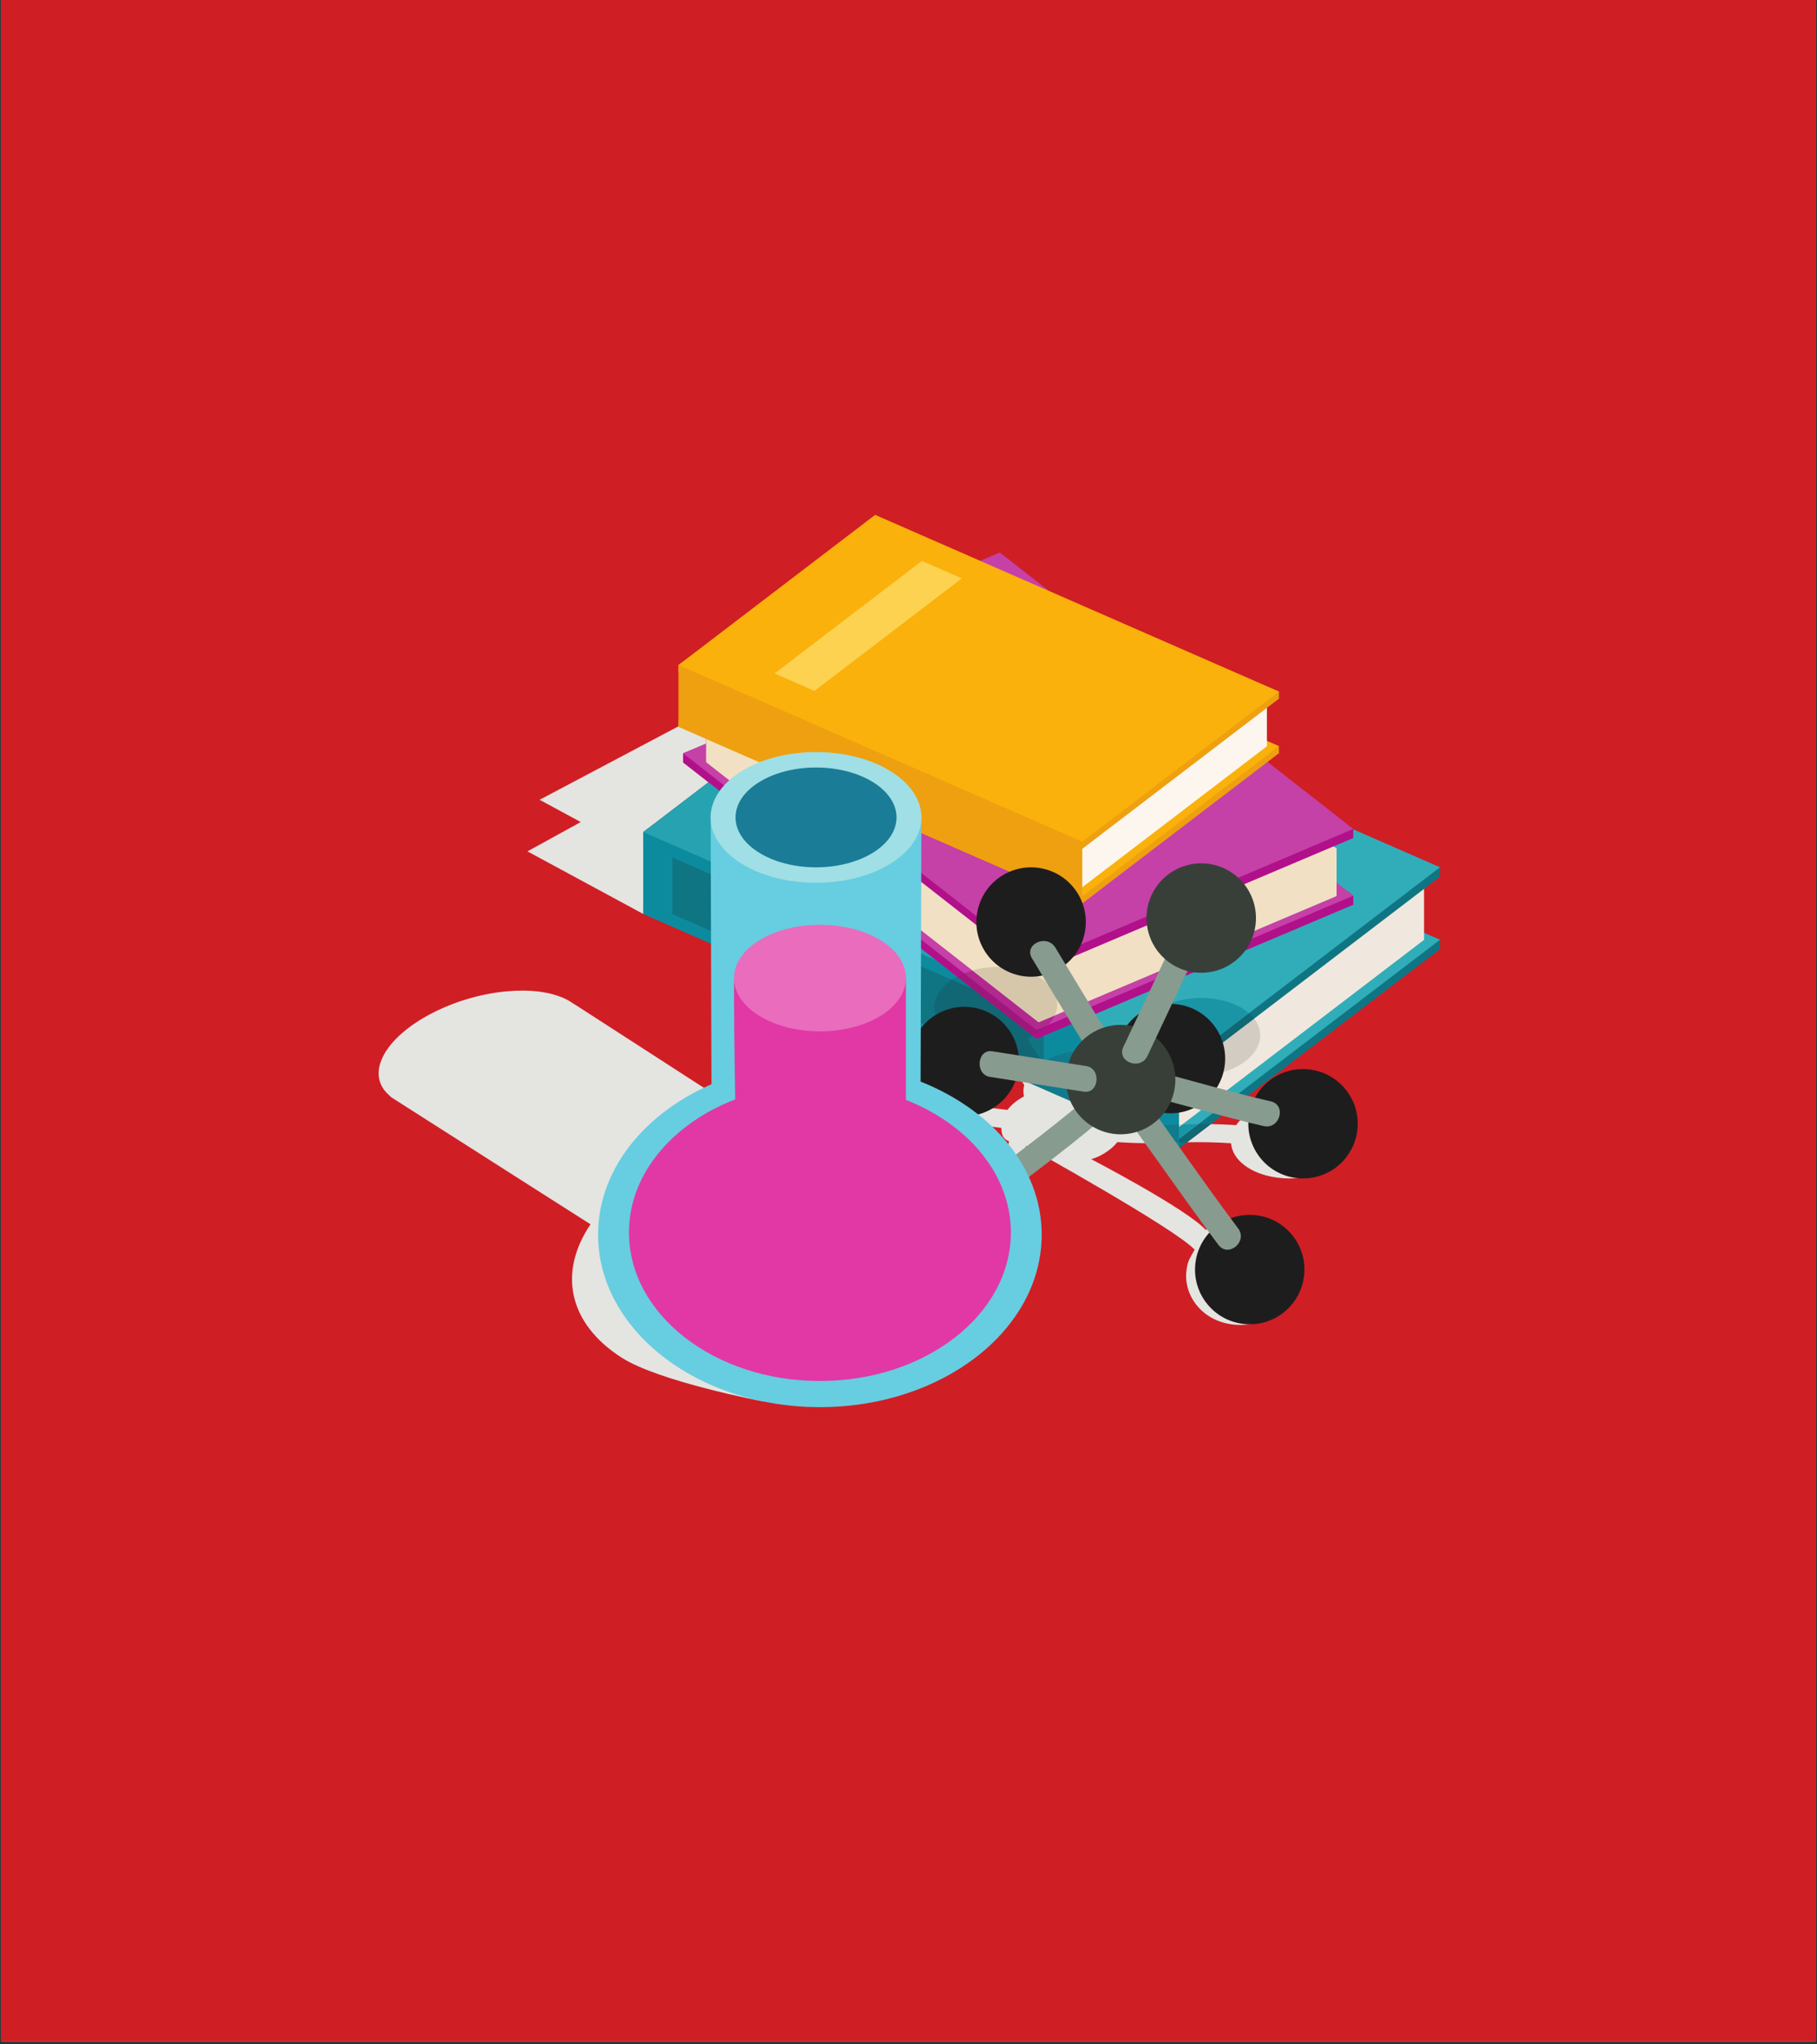 <svg xmlns="http://www.w3.org/2000/svg" xmlns:xlink="http://www.w3.org/1999/xlink" width="400" zoomAndPan="magnify" viewBox="0 0 300 337.5" height="450" preserveAspectRatio="xMidYMid meet" version="1.0"><rect x="0" y="0" width="300" height="337.5" fill="#333333" stroke="none"/><defs><clipPath id="771c60f536"><path d="M 0.223 0 L 299.777 0 L 299.777 337 L 0.223 337 Z M 0.223 0 " clip-rule="nonzero"/></clipPath><clipPath id="62237bf1f3"><path d="M 106 117 L 237.754 117 L 237.754 190 L 106 190 Z M 106 117 " clip-rule="nonzero"/></clipPath><clipPath id="2f4cf6e281"><path d="M 106 116 L 237.754 116 L 237.754 189 L 106 189 Z M 106 116 " clip-rule="nonzero"/></clipPath><clipPath id="4be349f088"><path d="M 106 106 L 237.754 106 L 237.754 178 L 106 178 Z M 106 106 " clip-rule="nonzero"/></clipPath><clipPath id="95764d8c5f"><path d="M 106 104 L 237.754 104 L 237.754 177 L 106 177 Z M 106 104 " clip-rule="nonzero"/></clipPath><clipPath id="32acee0da6"><path d="M 62.516 163.246 L 152 163.246 L 152 231.371 L 62.516 231.371 Z M 62.516 163.246 " clip-rule="nonzero"/></clipPath><clipPath id="4f071419a4"><path d="M 125.75 231.309 C 125.75 231.309 108.785 228.078 102.633 224.129 C 93.68 218.379 92.23 209.895 97.5 202.121 C 88.844 196.598 81.535 191.961 65.172 181.512 C 65.125 181.48 65.078 181.453 65.035 181.422 C 64.852 181.305 64.684 181.199 64.504 181.082 L 64.484 181.016 C 62.637 179.535 61.988 177.453 62.969 175.008 C 65.137 169.602 74.383 164.523 83.621 163.66 C 84.52 163.578 85.383 163.535 86.211 163.535 C 89.898 163.535 92.844 164.344 94.695 165.715 L 94.762 165.73 C 110.539 175.914 117.551 180.441 126.113 185.977 C 128.762 185.422 131.441 185.02 134.113 184.781 C 134.133 184.801 134.156 184.82 134.176 184.84 C 135.938 186.645 138.934 187.648 142.086 187.727 C 142.309 190.227 142.727 192.664 143.07 194.781 C 144.758 205.273 147.219 215.273 151.973 224.836 L 152 224.891 C 141.562 228.676 125.75 231.309 125.75 231.309 " clip-rule="nonzero"/></clipPath><clipPath id="8bfa070575"><path d="M 98.73 178.039 L 172 178.039 L 172 232.305 L 98.73 232.305 Z M 98.73 178.039 " clip-rule="nonzero"/></clipPath></defs><g clip-path="url(#771c60f536)"><path fill="#ffffff" d="M 0.223 0 L 299.777 0 L 299.777 337 L 0.223 337 Z M 0.223 0 " fill-opacity="1" fill-rule="nonzero"/><path fill="#d01e25" d="M 0.223 0 L 299.777 0 L 299.777 337 L 0.223 337 Z M 0.223 0 " fill-opacity="1" fill-rule="nonzero"/></g><path fill="#e4e4e1" d="M 106.199 150.883 L 87.086 140.551 L 95.883 135.711 L 89.09 132.035 L 116.582 117.492 L 116.582 122.77 L 112.789 124.375 L 112.789 125.863 L 116.977 129.141 L 106.199 137.371 L 106.199 150.883 M 117.363 117.078 L 122.383 114.426 L 124.156 115.383 L 117.363 117.078 " fill-opacity="1" fill-rule="nonzero"/><g clip-path="url(#62237bf1f3)"><path fill="#107583" d="M 106.199 149.332 L 106.199 150.883 L 194.664 189.594 L 237.754 156.695 L 237.754 155.141 L 149.289 117.984 L 106.199 149.332 " fill-opacity="1" fill-rule="nonzero"/></g><g clip-path="url(#2f4cf6e281)"><path fill="#30adb9" d="M 106.199 149.332 L 194.664 188.039 L 237.754 155.141 L 149.289 116.434 L 106.199 149.332 " fill-opacity="1" fill-rule="nonzero"/></g><path fill="#f0e8de" d="M 109.59 139.125 L 109.59 149.613 L 194.004 186.551 L 235.121 155.156 L 235.121 144.672 L 150.707 118.219 L 109.59 139.125 " fill-opacity="1" fill-rule="nonzero"/><g clip-path="url(#4be349f088)"><path fill="#107583" d="M 106.199 137.371 L 106.199 138.926 L 194.664 177.633 L 237.754 144.734 L 237.754 143.18 L 149.289 106.023 L 106.199 137.371 " fill-opacity="1" fill-rule="nonzero"/></g><g clip-path="url(#95764d8c5f)"><path fill="#30adb9" d="M 106.199 137.371 L 194.664 176.078 L 237.754 143.18 L 149.289 104.473 L 106.199 137.371 " fill-opacity="1" fill-rule="nonzero"/></g><path fill="#26a2b1" d="M 106.199 137.371 L 171.219 165.82 C 171.305 165.676 171.379 165.535 171.492 165.391 C 182.191 151.742 197.582 140.023 213.281 132.473 L 149.289 104.473 L 106.199 137.371 " fill-opacity="1" fill-rule="nonzero"/><path fill="#0d8b9e" d="M 106.199 150.883 L 194.664 189.594 L 194.664 176.078 L 106.199 137.371 L 106.199 150.883 " fill-opacity="1" fill-rule="nonzero"/><path fill="#107583" d="M 111.02 150.922 L 172.355 177.762 L 172.355 168.391 L 111.02 141.551 L 111.02 150.922 " fill-opacity="1" fill-rule="nonzero"/><path fill="#b1108a" d="M 112.789 124.375 L 112.789 125.863 L 171.145 171.508 L 223.438 149.359 L 223.438 147.871 L 165.082 103.715 L 112.789 124.375 " fill-opacity="1" fill-rule="nonzero"/><path fill="#c540a7" d="M 112.789 124.375 L 171.145 170.02 L 223.438 147.871 L 165.082 102.23 L 112.789 124.375 " fill-opacity="1" fill-rule="nonzero"/><path fill="#f2e0c4" d="M 116.582 117.273 L 116.582 125.828 L 171.484 168.766 L 220.68 147.93 L 220.68 140.051 L 165.777 104.992 L 116.582 117.273 " fill-opacity="1" fill-rule="nonzero"/><path fill="#b1108a" d="M 112.789 114.848 L 171.145 160.492 L 223.438 138.344 L 223.438 136.855 L 165.082 92.699 L 112.789 114.848 " fill-opacity="1" fill-rule="nonzero"/><path fill="#c540a7" d="M 112.789 113.359 L 171.145 159.004 L 223.438 136.855 L 165.082 91.211 L 112.789 113.359 " fill-opacity="1" fill-rule="nonzero"/><path fill="#eea010" d="M 112.02 118.809 L 112.02 119.977 L 178.688 149.148 L 211.16 124.355 L 211.16 123.184 L 144.492 95.188 L 112.02 118.809 " fill-opacity="1" fill-rule="nonzero"/><path fill="#fab10b" d="M 112.02 118.809 L 178.688 147.977 L 211.16 123.184 L 144.492 94.016 L 112.02 118.809 " fill-opacity="1" fill-rule="nonzero"/><path fill="#fcf6ee" d="M 114.578 111.117 L 114.578 119.02 L 178.191 146.855 L 209.176 123.199 L 209.176 115.293 L 145.562 95.363 L 114.578 111.117 " fill-opacity="1" fill-rule="nonzero"/><path fill="#eea010" d="M 112.02 109.793 L 112.02 110.965 L 178.688 140.137 L 211.16 115.344 L 211.16 114.172 L 144.492 86.172 L 112.02 109.793 " fill-opacity="1" fill-rule="nonzero"/><path fill="#fab10b" d="M 112.02 109.793 L 178.688 138.965 L 211.16 114.172 L 144.492 85 L 112.02 109.793 " fill-opacity="1" fill-rule="nonzero"/><path fill="#eea010" d="M 112.02 119.977 L 178.688 149.148 L 178.688 138.965 L 112.02 109.793 L 112.02 119.977 " fill-opacity="1" fill-rule="nonzero"/><path fill="#fcd250" d="M 127.883 111.18 L 134.473 114.062 L 158.809 95.48 L 152.219 92.598 L 127.883 111.18 " fill-opacity="1" fill-rule="nonzero"/><g clip-path="url(#32acee0da6)"><g clip-path="url(#4f071419a4)"><path fill="#e4e4e1" d="M 62.516 231.309 L 152 231.309 L 152 163.535 L 62.516 163.535 Z M 62.516 231.309 " fill-opacity="1" fill-rule="nonzero"/></g></g><path fill="#e4e4e1" d="M 204.789 218.727 C 198.883 218.727 195.258 214.07 195.91 209.59 C 196.137 208.047 196.445 207.758 197.246 206.312 C 194.113 202.867 169.406 189.176 169.406 189.176 L 165.922 200.879 C 168.148 203.855 166.375 207.547 161.691 209.316 C 159.996 209.957 158.152 210.266 156.352 210.266 C 152.93 210.266 149.66 209.164 147.875 207.176 C 145.148 204.141 146.91 200.176 151.812 198.32 C 153.508 197.68 155.352 197.375 157.152 197.375 C 159.262 197.375 161.309 197.793 162.992 198.578 C 162.992 198.578 166.059 191.25 166.602 188.41 C 165.586 188.07 165.344 187.219 165.324 186.199 C 160.684 185.637 156.047 185.07 151.41 184.504 C 150.594 185.34 149.516 186.09 148.125 186.66 C 146.355 187.383 144.387 187.73 142.465 187.73 C 142.34 187.73 142.211 187.727 142.086 187.727 C 141.992 186.664 141.934 185.59 141.93 184.523 C 141.359 184.508 140.785 184.5 140.211 184.5 C 138.199 184.5 136.16 184.594 134.113 184.781 C 131.293 181.816 132.84 177.863 137.609 175.91 C 139.379 175.188 141.348 174.84 143.27 174.84 C 146.562 174.84 149.727 175.855 151.559 177.727 C 152.727 178.922 153.148 180.277 152.953 181.605 C 157.414 182.148 161.875 182.691 166.332 183.234 C 166.93 182.453 167.77 181.727 168.867 181.109 C 168.93 181.074 169.004 181.051 169.07 181.016 C 168.926 180.387 168.945 179.754 169.098 179.121 C 168.906 178.797 168.711 178.477 168.52 178.152 L 192.566 188.676 C 191.602 188.707 190.629 188.727 189.566 188.727 C 188.098 188.727 186.461 188.684 184.477 188.551 C 183.887 189.301 183.062 189.996 182.008 190.59 C 180.828 191.254 180.148 191.355 180.148 191.355 C 180.148 191.355 195.93 199.57 199.09 203.051 C 200.461 201.746 204.555 201.879 206.152 201.406 C 206.836 201.207 207.48 201.109 208.086 201.109 C 211.277 201.109 213.238 203.816 212.645 207.902 C 211.938 212.766 213.152 217.727 206.34 218.621 C 205.809 218.691 205.289 218.727 204.789 218.727 M 212.949 194.551 C 210.207 194.551 207.52 193.852 205.609 192.473 C 204.125 191.398 203.371 190.082 203.25 188.738 C 201.078 188.605 199.305 188.559 197.738 188.559 C 197.129 188.559 196.551 188.566 195.996 188.578 L 199.926 185.578 C 201.152 185.598 202.523 185.645 204.105 185.742 C 204.707 184.867 205.582 184.047 206.789 183.363 C 208.812 182.227 211.309 181.66 213.77 181.66 C 216.508 181.66 219.195 182.363 221.105 183.742 C 224.738 186.359 224.207 190.438 219.93 192.848 C 217.906 193.988 215.406 194.551 212.949 194.551 " fill-opacity="1" fill-rule="nonzero"/><path fill="#116774" d="M 194.664 188.609 L 194.664 188.039 L 197.898 185.57 C 198.152 185.57 198.418 185.57 198.688 185.57 C 199.082 185.57 199.496 185.57 199.926 185.578 L 195.996 188.578 C 195.539 188.586 195.098 188.598 194.664 188.609 " fill-opacity="1" fill-rule="nonzero"/><path fill="#1a95a6" d="M 194.664 188.039 L 194.664 186.043 L 195.203 185.633 C 196.062 185.605 196.941 185.582 197.898 185.57 L 194.664 188.039 " fill-opacity="1" fill-rule="nonzero"/><path fill="#d3ccc2" d="M 194.664 186.043 L 194.664 185.652 C 194.844 185.645 195.023 185.637 195.203 185.633 L 194.664 186.043 M 197.547 177.637 C 196.664 177.637 195.789 177.562 194.945 177.418 L 207.062 168.168 C 209.355 171.113 207.629 174.824 202.996 176.641 C 201.277 177.316 199.391 177.637 197.547 177.637 " fill-opacity="1" fill-rule="nonzero"/><path fill="#116774" d="M 194.945 177.418 C 194.852 177.402 194.758 177.383 194.664 177.367 L 194.664 176.078 L 188.645 173.445 L 194.664 176.078 L 206.207 167.266 C 206.383 167.422 206.551 167.582 206.707 167.746 C 206.832 167.887 206.953 168.027 207.062 168.168 L 194.945 177.418 " fill-opacity="1" fill-rule="nonzero"/><path fill="#1a95a6" d="M 194.664 176.078 L 188.645 173.445 C 187.344 170.691 188.684 167.379 192.824 165.758 C 194.555 165.078 196.453 164.754 198.312 164.754 C 201.387 164.754 204.34 165.637 206.207 167.266 L 194.664 176.078 " fill-opacity="1" fill-rule="nonzero"/><path fill="#107b8c" d="M 192.566 188.676 L 168.52 178.152 C 167.961 177.219 167.398 176.285 166.84 175.348 L 172.355 177.762 L 172.355 175.203 C 172.41 175.164 172.465 175.129 172.527 175.094 C 174.551 173.953 177.051 173.391 179.508 173.391 C 182.246 173.391 184.934 174.09 186.844 175.469 L 188.684 173.527 C 188.668 173.5 188.656 173.473 188.645 173.445 L 194.664 176.078 L 194.664 177.367 C 193.18 177.082 191.801 176.578 190.668 175.871 C 187.957 177.008 191.84 180.438 188.645 181.715 C 188.066 182.773 187.098 183.77 185.668 184.574 C 185.605 184.613 185.531 184.637 185.465 184.668 C 185.535 184.969 185.551 185.266 185.551 185.57 C 187.465 185.699 189.039 185.746 190.469 185.746 C 191.898 185.746 193.18 185.699 194.488 185.656 C 194.547 185.652 194.605 185.652 194.664 185.652 L 194.664 188.609 C 194.301 188.621 193.938 188.633 193.582 188.645 C 193.242 188.656 192.906 188.668 192.566 188.676 M 160.562 163.23 L 157.16 161.742 C 157.43 161.559 157.711 161.391 158.008 161.23 L 160.562 163.23 " fill-opacity="1" fill-rule="nonzero"/><path fill="#116774" d="M 172.355 177.762 L 166.84 175.348 C 166.266 174.383 165.688 173.418 165.113 172.453 C 164.723 172.48 164.336 172.496 163.949 172.496 C 161.871 172.496 159.805 172.102 158.059 171.258 C 153.676 169.148 152.969 165.117 156.473 162.25 C 156.691 162.07 156.922 161.902 157.16 161.742 L 160.562 163.23 L 170.531 171.027 C 170.246 171.168 169.953 171.297 169.652 171.422 C 170.449 172.754 171.246 174.09 172.043 175.422 C 172.156 175.352 172.25 175.273 172.355 175.203 L 172.355 177.762 " fill-opacity="1" fill-rule="nonzero"/><path fill="#9f177c" d="M 170.531 171.027 L 160.562 163.23 L 158.008 161.23 C 158.387 161.023 158.781 160.84 159.195 160.672 L 171.145 170.02 L 173.078 169.203 C 172.855 169.438 172.609 169.664 172.336 169.887 C 171.801 170.324 171.188 170.699 170.531 171.027 " fill-opacity="1" fill-rule="nonzero"/><path fill="#b1288e" d="M 171.145 170.02 L 159.195 160.672 C 159.629 160.496 160.082 160.344 160.547 160.211 L 171.484 168.766 L 174.156 167.633 C 173.91 168.172 173.551 168.699 173.078 169.203 L 171.145 170.02 " fill-opacity="1" fill-rule="nonzero"/><path fill="#d6c6aa" d="M 171.484 168.766 L 160.547 160.211 C 161.902 159.824 163.367 159.625 164.824 159.625 C 166.918 159.625 168.996 160.031 170.754 160.879 C 174.07 162.473 175.281 165.172 174.156 167.633 L 171.484 168.766 " fill-opacity="1" fill-rule="nonzero"/><path fill="#c9c9c4" d="M 142.086 187.727 C 138.934 187.648 135.938 186.645 134.176 184.84 C 134.156 184.82 134.133 184.801 134.113 184.781 C 136.16 184.594 138.199 184.5 140.211 184.5 C 140.785 184.5 141.359 184.508 141.93 184.523 C 141.934 185.59 141.992 186.664 142.086 187.727 " fill-opacity="1" fill-rule="nonzero"/><path fill="#1e1d1d" d="M 223.836 187.957 C 222.488 192.758 217.504 195.562 212.699 194.211 C 207.898 192.867 205.098 187.883 206.445 183.082 C 207.789 178.277 212.777 175.48 217.578 176.828 C 222.383 178.172 225.184 183.156 223.836 187.957 " fill-opacity="1" fill-rule="nonzero"/><path fill="#1e1d1d" d="M 202.242 175.609 C 201.773 180.574 197.363 184.219 192.398 183.75 C 187.434 183.277 183.789 178.871 184.258 173.906 C 184.73 168.941 189.137 165.301 194.102 165.77 C 199.07 166.238 202.715 170.645 202.242 175.609 " fill-opacity="1" fill-rule="nonzero"/><path fill="#1e1d1d" d="M 178.984 154.48 C 177.73 159.309 172.805 162.207 167.973 160.957 C 163.145 159.703 160.246 154.777 161.496 149.949 C 162.75 145.121 167.68 142.223 172.508 143.477 C 177.336 144.727 180.238 149.656 178.984 154.48 " fill-opacity="1" fill-rule="nonzero"/><path fill="#1e1d1d" d="M 167.57 202.027 C 167.102 206.992 162.695 210.637 157.727 210.164 C 152.762 209.695 149.117 205.285 149.59 200.324 C 150.059 195.359 154.465 191.715 159.434 192.188 C 164.398 192.656 168.043 197.062 167.57 202.027 " fill-opacity="1" fill-rule="nonzero"/><path fill="#1e1d1d" d="M 215.332 210.441 C 214.859 215.406 210.453 219.051 205.488 218.582 C 200.52 218.109 196.875 213.703 197.348 208.738 C 197.816 203.773 202.227 200.133 207.191 200.602 C 212.156 201.074 215.801 205.477 215.332 210.441 " fill-opacity="1" fill-rule="nonzero"/><path fill="#889b8f" d="M 209.793 181.816 C 203.137 180.316 192.469 177.172 185.84 175.551 C 183.191 174.902 182.035 178.984 184.695 179.633 C 191.32 181.254 201.988 184.398 208.648 185.902 C 211.309 186.5 212.465 182.422 209.793 181.816 " fill-opacity="1" fill-rule="nonzero"/><path fill="#889b8f" d="M 170.395 158.223 C 174.289 164.652 178.184 171.086 182.078 177.516 C 183.477 179.828 187.344 178.074 185.926 175.73 C 182.031 169.301 178.137 162.867 174.246 156.438 C 172.848 154.121 168.977 155.879 170.395 158.223 " fill-opacity="1" fill-rule="nonzero"/><path fill="#889b8f" d="M 163.543 199.227 C 171.887 192.625 177.012 189.148 184.988 182.094 C 187.035 180.285 184.34 177.012 182.285 178.824 C 174.309 185.883 169.184 189.355 160.84 195.957 C 158.691 197.656 161.398 200.926 163.543 199.227 " fill-opacity="1" fill-rule="nonzero"/><path fill="#889b8f" d="M 204.426 202.797 C 197.484 193.516 193.723 187.73 186.781 178.449 C 185.141 176.254 181.879 178.965 183.512 181.152 C 190.453 190.434 194.219 196.219 201.156 205.5 C 202.797 207.695 206.062 204.984 204.426 202.797 " fill-opacity="1" fill-rule="nonzero"/><path fill="#383f39" d="M 194.023 179.078 C 193.555 184.043 189.148 187.688 184.18 187.219 C 179.215 186.746 175.57 182.34 176.039 177.375 C 176.512 172.41 180.918 168.77 185.887 169.238 C 190.852 169.711 194.496 174.117 194.023 179.078 " fill-opacity="1" fill-rule="nonzero"/><path fill="#1e1d1d" d="M 167.867 177.832 C 166.438 182.609 161.406 185.324 156.625 183.898 C 151.848 182.473 149.129 177.441 150.555 172.664 C 151.984 167.887 157.016 165.168 161.797 166.594 C 166.574 168.023 169.293 173.051 167.867 177.832 " fill-opacity="1" fill-rule="nonzero"/><path fill="#889b8f" d="M 179.348 175.996 C 174.18 175.18 169.012 174.367 163.844 173.555 C 161.316 173.16 160.934 177.383 163.441 177.777 C 168.609 178.59 173.777 179.402 178.949 180.219 C 181.473 180.613 181.859 176.391 179.348 175.996 " fill-opacity="1" fill-rule="nonzero"/><path fill="#889b8f" d="M 194.91 152.84 C 191.766 159.5 188.625 166.16 185.48 172.82 C 184.312 175.301 188.293 176.781 189.449 174.328 C 192.594 167.668 195.734 161.008 198.875 154.348 C 200.047 151.867 196.066 150.387 194.91 152.84 " fill-opacity="1" fill-rule="nonzero"/><path fill="#383f39" d="M 207.324 150.68 C 207.809 155.641 204.184 160.059 199.219 160.547 C 194.25 161.035 189.832 157.406 189.344 152.445 C 188.855 147.48 192.484 143.062 197.449 142.574 C 202.418 142.09 206.836 145.715 207.324 150.68 " fill-opacity="1" fill-rule="nonzero"/><g clip-path="url(#8bfa070575)"><path fill="#67cde0" d="M 151.039 178.188 L 151.039 189.984 L 151.008 189.984 L 151.02 194.004 L 119.527 194.004 L 119.527 178.16 C 107.242 182.758 98.75 192.516 98.75 203.824 C 98.75 219.555 115.148 232.305 135.371 232.305 C 155.598 232.305 171.992 219.555 171.992 203.824 C 171.992 192.473 163.398 182.762 151.039 178.188 " fill-opacity="1" fill-rule="nonzero"/></g><path fill="#1a7c97" d="M 134.734 125.492 C 126.512 125.492 121.141 129.992 118.758 132.535 C 120.293 137.914 122.773 142.531 128.129 144.832 C 139.719 148.98 146.637 143.094 151.359 134.387 C 149.418 131.781 143.809 125.492 134.734 125.492 " fill-opacity="1" fill-rule="nonzero"/><path fill="#67cde0" d="M 128.129 143.473 C 122.773 141.172 120.293 137.914 118.758 132.535 C 117.824 133.531 117.332 134.234 117.332 134.234 C 117.629 242.473 117.648 191.625 117.648 188.184 C 117.648 188.066 117.648 187.992 117.648 187.977 C 117.648 187.992 117.648 188.066 117.648 188.184 C 117.648 188.285 117.648 188.414 117.648 188.594 C 117.648 200.082 126.953 206.219 134.734 206.219 C 142.512 206.219 151.812 200.082 151.812 188.594 C 151.812 188.43 151.812 188.312 151.812 188.215 C 151.812 188.043 151.812 187.965 151.812 187.992 C 151.812 187.965 151.812 188.043 151.812 188.215 C 151.816 191.852 151.832 243.742 152.129 135.504 C 152.129 135.504 151.863 135.066 151.359 134.387 C 146.637 143.094 139.719 147.621 128.129 143.473 " fill-opacity="1" fill-rule="nonzero"/><path fill="#e138a5" d="M 149.574 161.473 L 121.188 161.473 C 121.207 175.023 121.438 182.293 121.438 184.391 C 121.438 193.766 129.027 198.773 135.371 198.773 C 141.719 198.773 149.574 193.766 149.574 184.395 C 149.574 182.293 149.555 175.023 149.574 161.473 " fill-opacity="1" fill-rule="nonzero"/><path fill="#e96cbd" d="M 145.418 155.25 C 139.875 151.812 130.887 151.812 125.344 155.25 C 119.801 158.684 119.801 164.254 125.344 167.691 C 130.887 171.125 139.875 171.125 145.418 167.691 C 150.961 164.254 150.961 158.684 145.418 155.25 " fill-opacity="1" fill-rule="nonzero"/><path fill="#a0dfe5" d="M 144.133 140.77 C 138.941 143.988 130.527 143.988 125.336 140.77 C 120.145 137.551 120.145 132.34 125.336 129.121 C 130.527 125.902 138.941 125.902 144.133 129.121 C 149.32 132.34 149.32 137.551 144.133 140.77 Z M 147.043 127.316 C 140.246 123.102 129.223 123.102 122.426 127.316 C 115.629 131.531 115.629 138.359 122.426 142.574 C 129.223 146.789 140.246 146.789 147.043 142.574 C 153.84 138.359 153.84 131.531 147.043 127.316 " fill-opacity="1" fill-rule="nonzero"/><path fill="#e138a5" d="M 135.371 178.957 C 117.965 178.957 103.848 189.93 103.848 203.473 C 103.848 217.012 117.965 227.988 135.371 227.988 C 152.785 227.988 166.898 217.012 166.898 203.473 C 166.898 189.93 152.785 178.957 135.371 178.957 " fill-opacity="1" fill-rule="nonzero"/></svg>